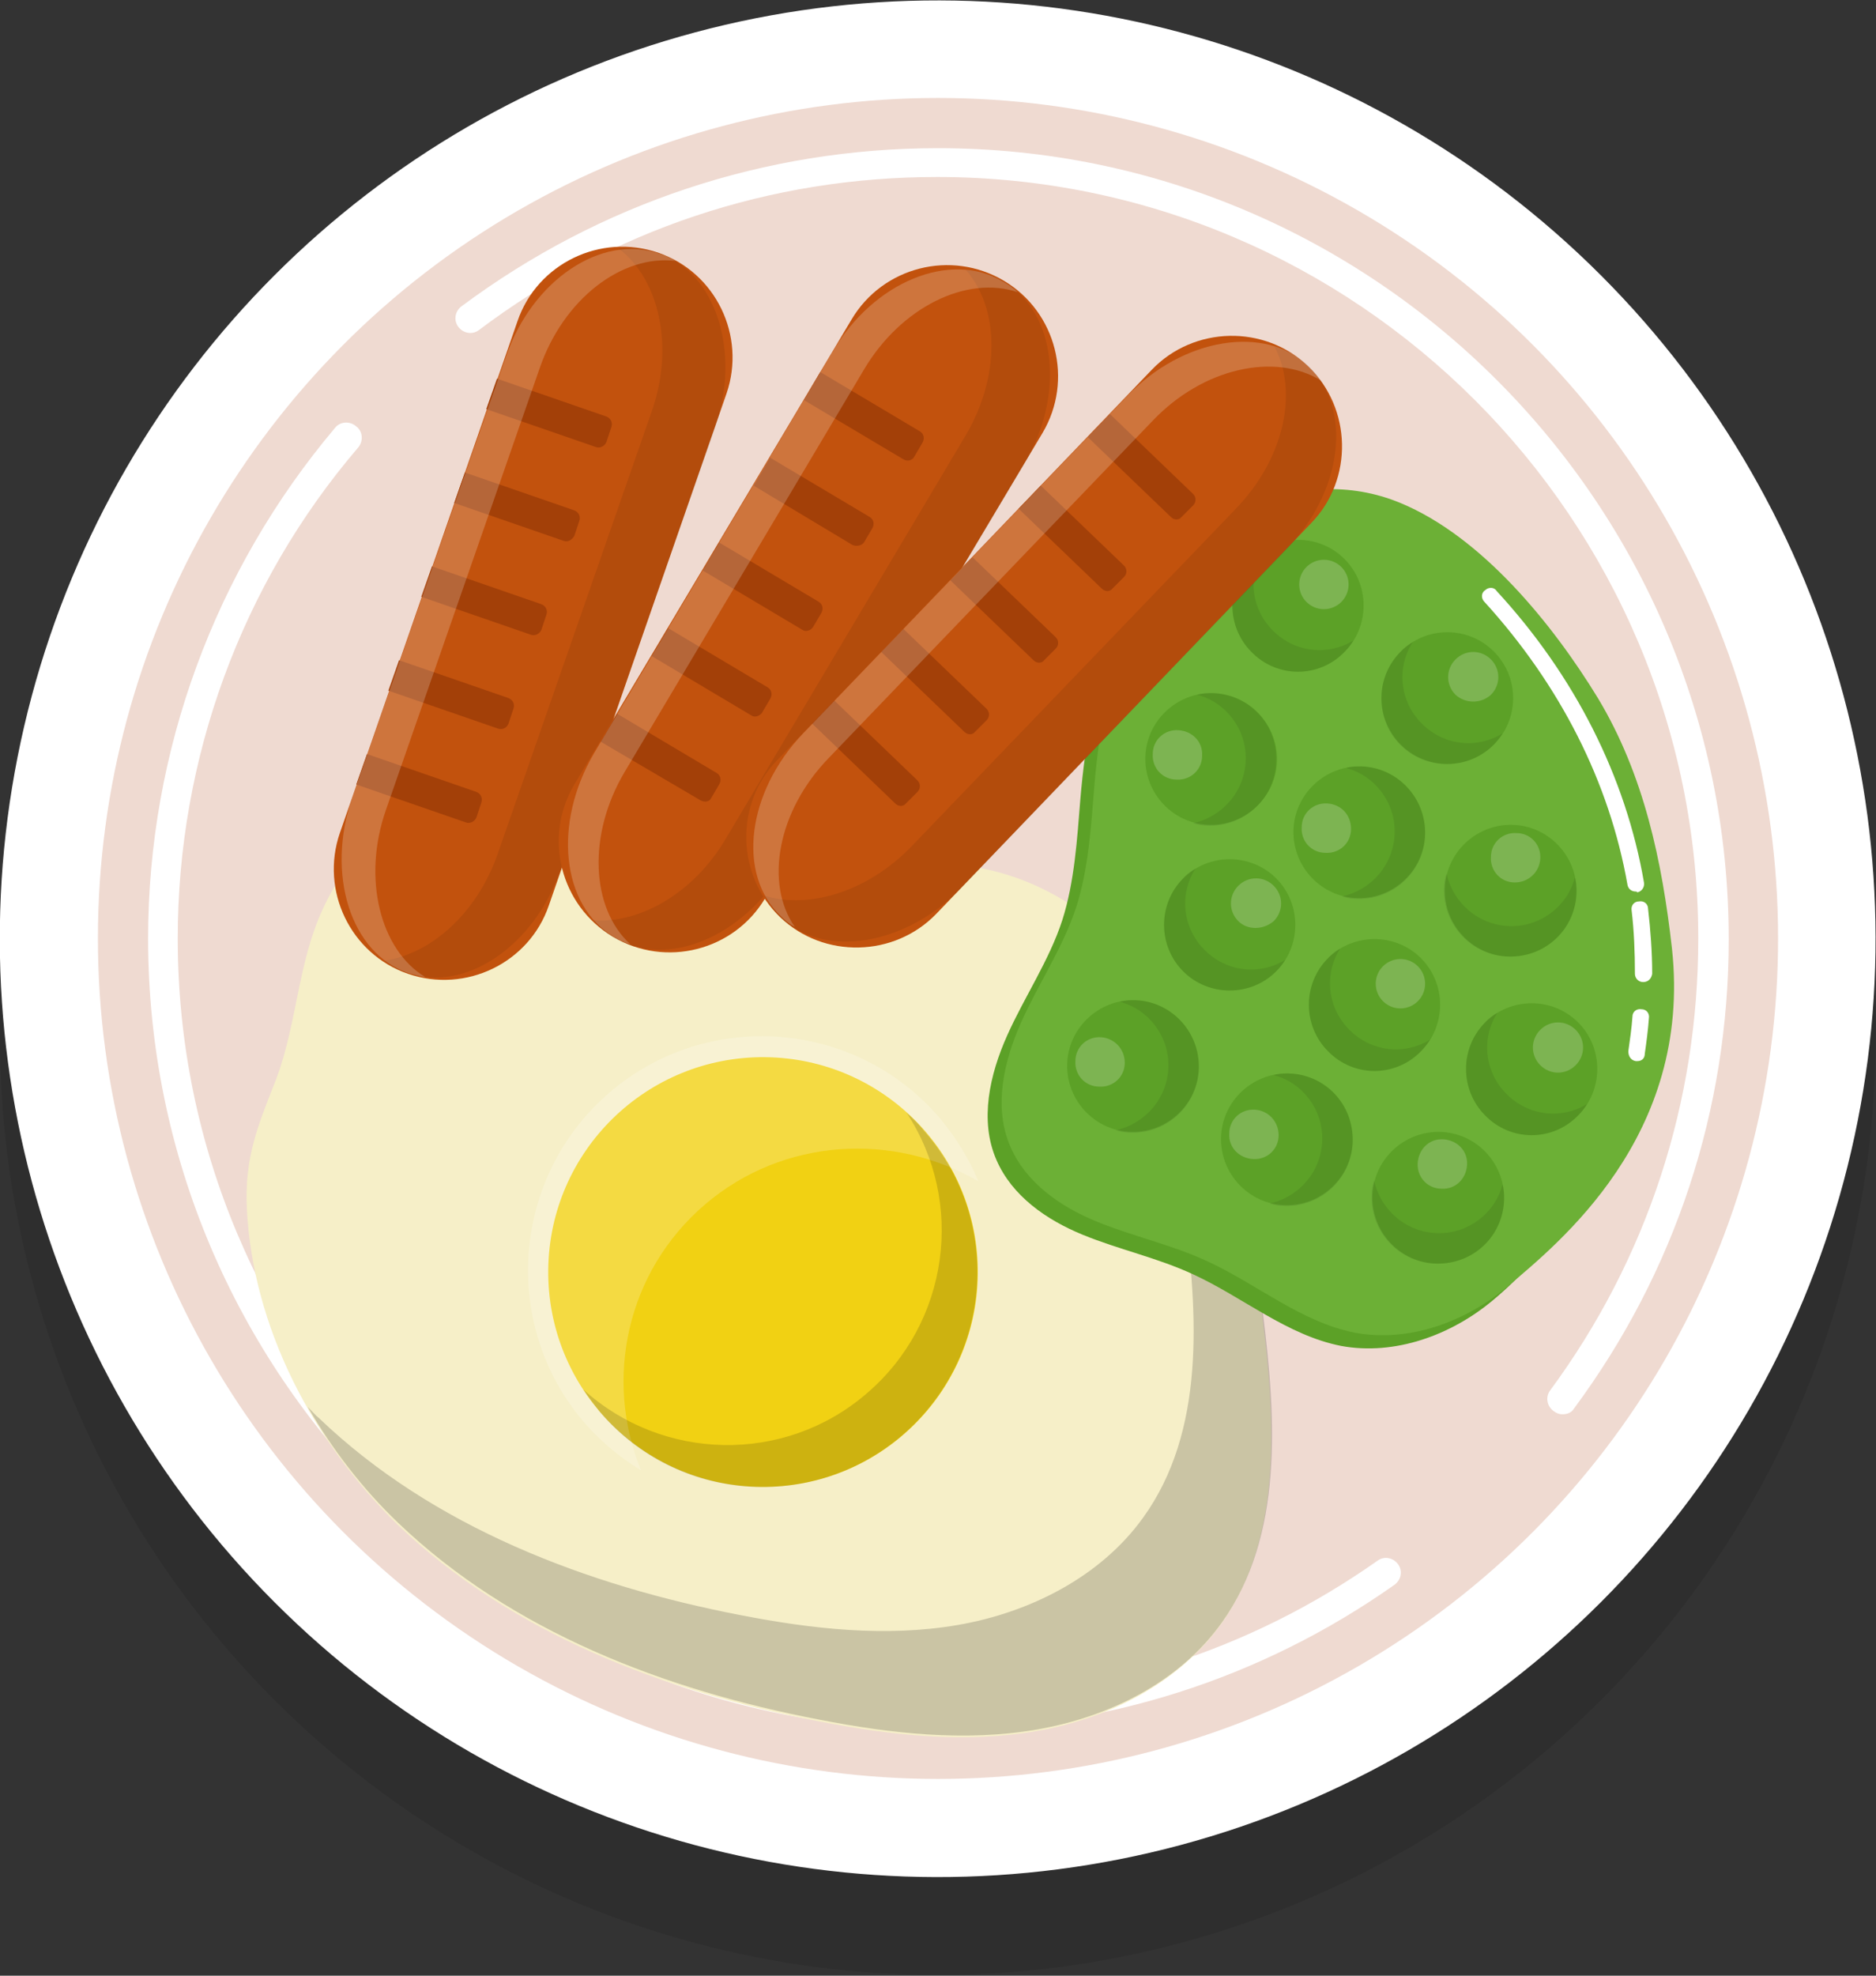 <?xml version="1.0" encoding="UTF-8"?> <!-- Generator: Adobe Illustrator 22.1.0, SVG Export Plug-In . SVG Version: 6.00 Build 0) --> <svg xmlns="http://www.w3.org/2000/svg" xmlns:xlink="http://www.w3.org/1999/xlink" id="Capa_1" x="0px" y="0px" viewBox="0 0 228 240" style="enable-background:new 0 0 228 240;" xml:space="preserve"><rect x="0" y="0" width="228" height="240" fill="#333333" stroke="none"/> <style type="text/css"> .st0{opacity:0.1;} .st1{fill:#FFFFFF;} .st2{fill:#EFDAD1;} .st3{fill:#F6EFC8;} .st4{fill:#F1D113;} .st5{opacity:0.2;} .st6{opacity:0.18;} .st7{opacity:0.15;} .st8{fill:#5CA127;} .st9{fill:#6CB036;} .st10{opacity:8.000000e-02;} .st11{fill:#C2520D;} .st12{fill:#A34008;} </style> <g> <g> <g class="st0"> <ellipse transform="matrix(0.707 -0.707 0.707 0.707 -55.64 117.517)" cx="114" cy="125.9" rx="114" ry="114"></ellipse> </g> <g> <ellipse transform="matrix(0.707 -0.707 0.707 0.707 -47.235 114.036)" class="st1" cx="114" cy="114" rx="114" ry="114"></ellipse> </g> <g> <circle class="st2" cx="114" cy="114" r="102.1"></circle> </g> <g> <g> <path class="st1" d="M114,210.1C61.1,210.1,18,167,18,114c0-22.7,8.1-44.7,22.7-62c0.6-0.8,1.8-0.9,2.6-0.2 c0.8,0.6,0.9,1.8,0.2,2.6C29.3,71,21.6,92.2,21.6,114c0,51,41.5,92.5,92.5,92.5c19.2,0,37.7-5.9,53.3-16.9 c0.8-0.6,1.9-0.4,2.5,0.4c0.6,0.8,0.4,1.9-0.4,2.5C153.2,204,134,210.1,114,210.1z"></path> </g> <g> <path class="st1" d="M189.9,171.8c-0.4,0-0.7-0.1-1.1-0.4c-0.8-0.6-1-1.7-0.4-2.5c11.8-16,18-35,18-54.9 c0-51-41.5-92.5-92.5-92.5c-20.3,0-39.5,6.4-55.7,18.6c-0.8,0.6-1.9,0.4-2.5-0.4c-0.6-0.8-0.4-1.9,0.4-2.5 C72.9,24.7,93,18,114,18c53,0,96.1,43.1,96.1,96.1c0,20.7-6.5,40.4-18.8,57C191,171.6,190.5,171.8,189.9,171.8z"></path> </g> </g> </g> <g> <g> <path class="st3" d="M39.2,110.5c3.3-7.3,10-13.7,18-14.2c9.4-0.5,17.3,6.7,26.4,9.1c11.6,3,24-2.2,35.8,0.1 c11.2,2.2,20.3,11,25.5,21.2c5.2,10.2,7.1,21.7,8.5,33.1c1.6,12.8,2.5,27-5,37.5c-5.2,7.2-13.7,11.5-22.5,13 c-8.7,1.5-17.7,0.5-26.4-1.2c-18.8-3.6-37.4-10.7-51.2-23.9C38,175.1,30.7,161.2,30,146.8c-0.3-6.3,1.4-10.2,3.6-15.8 C36.1,124.3,36.2,117,39.2,110.5z"></path> </g> <g> <ellipse transform="matrix(1.109206e-02 -1 1 1.109206e-02 -62.897 245.509)" class="st4" cx="92.7" cy="154.6" rx="26.1" ry="26.1"></ellipse> </g> <g class="st5"> <path class="st1" d="M85.7,146.3c-9.6,8.2-12.3,21.3-7.8,32.3c-2.5-1.5-4.9-3.5-6.9-5.8c-10.2-11.9-8.8-29.9,3.1-40.1 c11.9-10.2,29.9-8.8,40.1,3.1c2,2.4,3.6,5,4.7,7.7C108.6,137.5,95.2,138.2,85.7,146.3z"></path> </g> <g class="st6"> <path d="M126,210.1c-8.7,1.5-17.7,0.5-26.4-1.2c-18.8-3.6-37.4-10.7-51.2-23.9c-4.3-4.1-8-8.9-11-14.1c0.5,0.5,0.9,1,1.4,1.4 c13.8,13.2,32.5,20.3,51.2,23.9c8.7,1.7,17.7,2.7,26.4,1.2c8.7-1.5,17.3-5.8,22.5-13c7.6-10.5,6.7-24.7,5-37.5 c-1.5-11.4-3.3-22.9-8.5-33.1c0-0.1-0.1-0.1-0.1-0.2c4,3.6,7.3,8.1,9.7,12.9c5.2,10.2,7.1,21.7,8.5,33.1c1.6,12.8,2.5,27-5,37.5 C143.3,204.4,134.7,208.6,126,210.1z"></path> </g> <g class="st7"> <path d="M72.9,171.5c-0.7-0.9-1.4-1.8-2-2.7c9.6,8.7,24.4,9.1,34.4,0.5c10.1-8.6,12-23.3,4.9-34.1c0.8,0.7,1.6,1.5,2.3,2.4 c9.4,10.9,8.1,27.4-2.9,36.8C98.7,183.7,82.2,182.5,72.9,171.5z"></path> </g> </g> <g> <g> <path class="st8" d="M199.2,119.1c-1.6-15.7-6.7-31.2-16.9-43.3c-3.7-4.4-8-8.3-13-11c-5.1-2.6-11-3.8-16.6-2.5 c-7.1,1.7-12.8,7.2-16.2,13.7c-3.3,6.5-4.6,13.9-5.2,21.1c-0.4,4.9-0.7,10-2.2,14.7c-1.6,4.9-4.6,9.3-6.7,14 c-2.1,4.7-3.4,10.3-1.3,15.1c1.9,4.4,6.1,7.3,10.5,9.1c4.4,1.8,9.1,2.8,13.4,4.8c6.1,2.8,11.4,7.4,18,8.7 c6.5,1.2,13.4-1.3,18.5-5.6C187.6,152.8,201.2,138.3,199.2,119.1z"></path> </g> <g> <path class="st9" d="M203.2,115.2c-1.2-10.6-3.4-21.1-9-30.4c-5.5-9-14.1-19.6-24-23.7c-12.3-5.1-26.1,2-32,13.3 c-3.3,6.5-4.6,13.9-5.2,21.1c-0.4,4.9-0.7,10-2.2,14.7c-1.6,4.9-4.6,9.3-6.7,14c-2.1,4.7-3.4,10.3-1.3,15.1 c1.9,4.4,6.1,7.3,10.5,9.1c4.4,1.8,9.1,2.8,13.4,4.8c6.1,2.8,11.4,7.4,18,8.7c6.5,1.2,13.4-1.3,18.5-5.6 C189.3,151.1,205.7,138.1,203.2,115.2z"></path> </g> <g> <g> <circle class="st8" cx="175.9" cy="84.8" r="8"></circle> </g> <g class="st10"> <path d="M181.5,90.5c0.4-0.4,0.8-0.9,1.1-1.4c-3.1,1.9-7.1,1.5-9.8-1.2c-2.7-2.7-3.1-6.8-1.1-9.9c-0.5,0.3-1.1,0.7-1.5,1.2 c-3.1,3.1-3.1,8.2,0,11.3C173.3,93.6,178.4,93.6,181.5,90.5z"></path> </g> <g class="st5"> <path class="st1" d="M176.9,84.4c-1.2-1.2-1.2-3.1,0-4.3c1.2-1.2,3.1-1.2,4.3,0c1.2,1.2,1.2,3.1,0,4.3 C180,85.5,178.1,85.5,176.9,84.4z"></path> </g> </g> <g> <g> <path class="st8" d="M183.4,116.2c-4.4-0.1-7.9-3.8-7.8-8.2c0.1-4.4,3.8-7.9,8.2-7.8c4.4,0.1,7.9,3.8,7.8,8.2 C191.5,112.8,187.9,116.3,183.4,116.2z"></path> </g> <g class="st10"> <path d="M191.6,108.4c0-0.6,0-1.2-0.2-1.8c-0.9,3.5-4.2,6-7.9,5.9c-3.8-0.1-6.9-2.8-7.7-6.4c-0.2,0.6-0.3,1.2-0.3,1.9 c-0.1,4.4,3.4,8.1,7.8,8.2C187.9,116.3,191.5,112.8,191.6,108.4z"></path> </g> <g class="st5"> <path class="st1" d="M184.1,107.2c-1.7,0-3-1.4-2.9-3.1c0-1.7,1.4-3,3.1-2.9c1.7,0,3,1.4,2.9,3.1S185.7,107.2,184.1,107.2z"></path> </g> </g> <g> <g> <path class="st8" d="M173.2,101.3c-0.1,4.4-3.8,7.9-8.2,7.8c-4.4-0.1-7.9-3.8-7.8-8.2c0.1-4.4,3.8-7.9,8.2-7.8 C169.8,93.2,173.3,96.9,173.2,101.3z"></path> </g> <g class="st10"> <path d="M165.4,93.1c-0.6,0-1.2,0-1.8,0.2c3.5,0.9,6,4.2,5.9,7.9c-0.1,3.8-2.8,6.9-6.4,7.7c0.6,0.2,1.2,0.3,1.9,0.3 c4.4,0.1,8.1-3.4,8.2-7.8C173.3,96.9,169.8,93.2,165.4,93.1z"></path> </g> <g class="st5"> <path class="st1" d="M164.2,100.7c0,1.7-1.4,3-3.1,2.9c-1.7,0-3-1.4-2.9-3.1c0-1.7,1.4-3,3.1-2.9S164.2,99,164.2,100.7z"></path> </g> </g> <g> <g> <path class="st8" d="M161.4,127.7c-3.1-3.1-3.1-8.2,0-11.3c3.1-3.1,8.2-3.1,11.3,0c3.1,3.1,3.1,8.2,0,11.3 C169.6,130.9,164.5,130.9,161.4,127.7z"></path> </g> <g class="st10"> <path d="M172.7,127.7c0.4-0.4,0.8-0.9,1.1-1.4c-3.1,1.9-7.1,1.5-9.8-1.2c-2.7-2.7-3.1-6.8-1.1-9.9c-0.5,0.3-1.1,0.7-1.5,1.2 c-3.1,3.1-3.1,8.2,0,11.3C164.5,130.9,169.6,130.9,172.7,127.7z"></path> </g> <g class="st5"> <circle class="st1" cx="170.2" cy="119.5" r="3"></circle> </g> </g> <g> <g> <path class="st8" d="M143.8,118c-3.1-3.1-3.1-8.2,0-11.3c3.1-3.1,8.2-3.1,11.3,0c3.1,3.1,3.1,8.2,0,11.3 C152,121.1,146.9,121.1,143.8,118z"></path> </g> <g class="st10"> <path d="M155.1,118c0.4-0.4,0.8-0.9,1.1-1.4c-3.1,1.9-7.1,1.5-9.8-1.2c-2.7-2.7-3.1-6.8-1.1-9.9c-0.5,0.3-1.1,0.7-1.5,1.2 c-3.1,3.1-3.1,8.2,0,11.3C146.9,121.1,152,121.1,155.1,118z"></path> </g> <g class="st5"> <path class="st1" d="M150.5,111.9c-1.2-1.2-1.2-3.1,0-4.3c1.2-1.2,3.1-1.2,4.3,0c1.2,1.2,1.2,3.1,0,4.3 C153.5,113,151.6,113,150.5,111.9z"></path> </g> </g> <g> <g> <path class="st8" d="M152.1,79.2c-3.1-3.1-3.1-8.2,0-11.3c3.1-3.1,8.2-3.1,11.3,0c3.1,3.1,3.1,8.2,0,11.3 C160.3,82.4,155.2,82.4,152.1,79.2z"></path> </g> <g class="st10"> <path d="M163.4,79.2c0.4-0.4,0.8-0.9,1.1-1.4c-3.1,1.9-7.1,1.5-9.8-1.2c-2.7-2.7-3.1-6.8-1.1-9.9c-0.5,0.3-1.1,0.7-1.5,1.2 c-3.1,3.1-3.1,8.2,0,11.3C155.2,82.4,160.3,82.4,163.4,79.2z"></path> </g> <g class="st5"> <circle class="st1" cx="160.9" cy="71" r="3"></circle> </g> </g> <g> <g> <path class="st8" d="M180.5,135.5c-3.1-3.1-3.1-8.2,0-11.3c3.1-3.1,8.2-3.1,11.3,0c3.1,3.1,3.1,8.2,0,11.3 C188.7,138.7,183.6,138.7,180.5,135.5z"></path> </g> <g class="st10"> <path d="M191.8,135.5c0.4-0.4,0.8-0.9,1.1-1.4c-3.1,1.9-7.1,1.5-9.8-1.2c-2.7-2.7-3.1-6.8-1.1-9.9c-0.5,0.3-1.1,0.7-1.5,1.2 c-3.1,3.1-3.1,8.2,0,11.3C183.6,138.7,188.7,138.7,191.8,135.5z"></path> </g> <g class="st5"> <path class="st1" d="M187.2,129.4c-1.2-1.2-1.2-3.1,0-4.3c1.2-1.2,3.1-1.2,4.3,0c1.2,1.2,1.2,3.1,0,4.3 C190.3,130.6,188.4,130.6,187.2,129.4z"></path> </g> </g> <g> <g> <path class="st8" d="M174.6,153.5c-4.4-0.1-7.9-3.8-7.8-8.2c0.1-4.4,3.8-7.9,8.2-7.8c4.4,0.1,7.9,3.8,7.8,8.2 C182.7,150.1,179.1,153.6,174.6,153.5z"></path> </g> <g class="st10"> <path d="M182.8,145.7c0-0.6,0-1.2-0.2-1.8c-0.9,3.5-4.2,6-7.9,5.9c-3.8-0.1-6.9-2.8-7.7-6.4c-0.2,0.6-0.3,1.2-0.3,1.9 c-0.1,4.4,3.4,8.1,7.8,8.2C179.1,153.6,182.7,150.1,182.8,145.7z"></path> </g> <g class="st5"> <path class="st1" d="M175.2,144.4c-1.7,0-3-1.4-2.9-3.1s1.4-3,3.1-2.9s3,1.4,2.9,3.1S176.9,144.5,175.2,144.4z"></path> </g> </g> <g> <g> <path class="st8" d="M164.4,138.6c-0.1,4.4-3.8,7.9-8.2,7.8c-4.4-0.1-7.9-3.8-7.8-8.2c0.1-4.4,3.8-7.9,8.2-7.8 C161,130.5,164.5,134.1,164.4,138.6z"></path> </g> <g class="st10"> <path d="M156.6,130.4c-0.6,0-1.2,0-1.8,0.2c3.5,0.9,6,4.2,5.9,7.9c-0.1,3.8-2.8,6.9-6.4,7.7c0.6,0.2,1.2,0.3,1.9,0.3 c4.4,0.1,8.1-3.4,8.2-7.8C164.5,134.1,161,130.5,156.6,130.4z"></path> </g> <g class="st5"> <path class="st1" d="M155.4,137.9c0,1.7-1.4,3-3.1,2.9s-3-1.4-2.9-3.1c0-1.7,1.4-3,3.1-2.9S155.4,136.3,155.4,137.9z"></path> </g> </g> <g> <g> <path class="st8" d="M145.7,129.7c-0.1,4.4-3.8,7.9-8.2,7.8c-4.4-0.1-7.9-3.8-7.8-8.2c0.1-4.4,3.8-7.9,8.2-7.8 C142.3,121.6,145.8,125.3,145.7,129.7z"></path> </g> <g class="st10"> <path d="M137.9,121.5c-0.6,0-1.2,0-1.8,0.2c3.5,0.9,6,4.2,5.9,7.9c-0.1,3.8-2.8,6.9-6.4,7.7c0.6,0.2,1.2,0.3,1.9,0.3 c4.4,0.1,8.1-3.4,8.2-7.8C145.8,125.3,142.3,121.6,137.9,121.5z"></path> </g> <g class="st5"> <path class="st1" d="M136.7,129.1c0,1.7-1.4,3-3.1,2.9c-1.7,0-3-1.4-2.9-3.1c0-1.7,1.4-3,3.1-2.9 C135.4,126.1,136.7,127.4,136.7,129.1z"></path> </g> </g> <g> <g> <path class="st8" d="M155.2,92.4c-0.1,4.4-3.8,7.9-8.2,7.8c-4.4-0.1-7.9-3.8-7.8-8.2c0.1-4.4,3.8-7.9,8.2-7.8 C151.8,84.3,155.3,88,155.2,92.4z"></path> </g> <g class="st10"> <path d="M147.3,84.2c-0.6,0-1.2,0-1.8,0.2c3.5,0.9,6,4.2,5.9,7.9c-0.1,3.8-2.8,6.9-6.4,7.7c0.6,0.2,1.2,0.3,1.9,0.3 c4.4,0.1,8.1-3.4,8.2-7.8C155.3,88,151.8,84.3,147.3,84.2z"></path> </g> <g class="st5"> <path class="st1" d="M146.1,91.8c0,1.7-1.4,3-3.1,2.9c-1.7,0-3-1.4-2.9-3.1c0-1.7,1.4-3,3.1-2.9S146.2,90.1,146.1,91.8z"></path> </g> </g> <g> <path class="st1" d="M199,128.9c0,0-0.1,0-0.2,0c-0.6-0.1-0.9-0.6-0.9-1.2c0.2-1.4,0.4-2.8,0.5-4.2c0-0.6,0.5-1,1.1-0.9 c0.6,0,1,0.5,0.9,1.1c-0.1,1.4-0.3,2.9-0.5,4.3C199.9,128.6,199.5,128.9,199,128.9z"></path> </g> <g> <path class="st1" d="M199.7,119.3C199.7,119.3,199.7,119.3,199.7,119.3c-0.6,0-1-0.5-1-1c0-2.6-0.1-5.2-0.4-7.7 c-0.1-0.6,0.3-1.1,0.9-1.1c0.6-0.1,1.1,0.3,1.1,0.9c0.3,2.6,0.5,5.3,0.5,7.9C200.7,118.9,200.3,119.3,199.7,119.3z"></path> </g> <g> <path class="st1" d="M198.8,108.3c-0.5,0-0.9-0.3-1-0.8c-2.2-12.5-8.2-24.3-17.4-34.4c-0.4-0.4-0.4-1.1,0.1-1.4 c0.4-0.4,1.1-0.4,1.4,0.1c9.5,10.3,15.7,22.6,17.9,35.4c0.1,0.6-0.3,1.1-0.8,1.2C198.9,108.3,198.9,108.3,198.8,108.3z"></path> </g> </g> <g> <g> <path class="st11" d="M49.6,118.3L49.6,118.3c-7-2.4-10.7-10.1-8.3-17.1L62.9,39C65.3,32,73,28.3,80,30.7l0,0 c7,2.4,10.7,10.1,8.3,17.1L66.7,110C64.3,117,56.6,120.7,49.6,118.3z"></path> </g> <g> <g> <path class="st12" d="M72.4,54.3l-13.3-4.6l1.3-3.7l13.3,4.6c0.5,0.2,0.8,0.7,0.6,1.3l-0.6,1.8C73.5,54.2,72.9,54.5,72.4,54.3z"></path> </g> <g> <path class="st12" d="M68.5,65.7l-13.3-4.6l1.3-3.7L69.8,62c0.5,0.2,0.8,0.7,0.6,1.3l-0.6,1.8C69.5,65.6,69,65.9,68.5,65.7z"></path> </g> <g> <path class="st12" d="M64.5,77.1l-13.3-4.6l1.3-3.7l13.3,4.6c0.5,0.2,0.8,0.7,0.6,1.3l-0.6,1.8C65.6,77,65,77.3,64.5,77.1z"></path> </g> <g> <path class="st12" d="M60.5,88.5l-13.3-4.6l1.3-3.7l13.3,4.6c0.5,0.2,0.8,0.7,0.6,1.3l-0.6,1.8C61.6,88.4,61.1,88.7,60.5,88.5z"></path> </g> <g> <path class="st12" d="M56.6,99.9l-13.3-4.6l1.3-3.7l13.3,4.6c0.5,0.2,0.8,0.7,0.6,1.3l-0.6,1.8C57.7,99.8,57.1,100.1,56.6,99.9z "></path> </g> </g> <g class="st10"> <path d="M80,30.7L80,30.7c-1.6-0.5-3.2-0.7-4.8-0.5c4.9,3.7,6.8,11.9,4,19.8l-18.7,53.7c-2.5,7.2-8.1,12.2-13.8,13 c0.9,0.7,1.8,1.2,2.8,1.5l0,0c7,2.4,15.4-3.2,18.6-12.5L86.9,52C90.1,42.7,87,33.1,80,30.7z"></path> </g> <g class="st5"> <path class="st1" d="M46.9,98.4l18.7-53.7c2.9-8.4,10-13.8,16.5-13c-0.6-0.4-1.3-0.7-2-0.9l0,0c-7-2.4-15.4,3.2-18.6,12.5 L42.8,96.9c-3.2,9.3-0.2,18.9,6.8,21.3l0,0c0.7,0.2,1.4,0.4,2.1,0.5C46.2,115.4,44,106.7,46.9,98.4z"></path> </g> </g> <g> <g> <path class="st11" d="M74.5,113.8L74.5,113.8c-6.4-3.8-8.5-12.1-4.7-18.5l33.7-56.5c3.8-6.4,12.1-8.5,18.5-4.7l0,0 c6.4,3.8,8.5,12.1,4.7,18.5L93,109.1C89.2,115.5,80.9,117.6,74.5,113.8z"></path> </g> <g> <g> <path class="st12" d="M109.8,55.8l-12.1-7.2l2-3.4l12.1,7.2c0.5,0.3,0.6,0.9,0.3,1.4l-1,1.7C110.9,55.9,110.3,56.1,109.8,55.8z"></path> </g> <g> <path class="st12" d="M103.6,66.2L91.6,59l2-3.4l12.1,7.2c0.5,0.3,0.6,0.9,0.3,1.4l-1,1.7C104.7,66.3,104.1,66.4,103.6,66.2z"></path> </g> <g> <path class="st12" d="M97.5,76.5l-12.1-7.2l2-3.4l12.1,7.2c0.5,0.3,0.6,0.9,0.3,1.4l-1,1.7C98.5,76.6,97.9,76.8,97.5,76.5z"></path> </g> <g> <path class="st12" d="M91.3,86.9l-12.1-7.2l2-3.4l12.1,7.2c0.5,0.3,0.6,0.9,0.3,1.4l-1,1.7C92.3,87,91.7,87.2,91.3,86.9z"></path> </g> <g> <path class="st12" d="M85.1,97.2L73,90.1l2-3.4l12.1,7.2c0.5,0.3,0.6,0.9,0.3,1.4l-1,1.7C86.2,97.4,85.6,97.5,85.1,97.2z"></path> </g> </g> <g class="st10"> <path d="M122,34.2L122,34.2c-1.4-0.8-3-1.3-4.6-1.4c4.1,4.7,4.2,13-0.1,20.2l-29.1,48.9c-3.9,6.6-10.4,10.3-16.1,9.9 c0.7,0.8,1.5,1.5,2.5,2.1l0,0c6.4,3.8,15.7,0,20.7-8.5l29.1-48.9C129.5,48,128.4,38,122,34.2z"></path> </g> <g class="st5"> <path class="st1" d="M75.9,93.8l29.1-48.9c4.5-7.6,12.5-11.5,18.7-9.4c-0.5-0.5-1.1-0.9-1.8-1.3l0,0c-6.4-3.8-15.7,0-20.7,8.5 L72.2,91.5c-5,8.5-4,18.5,2.4,22.3l0,0c0.6,0.4,1.3,0.7,2,0.9C71.8,110.3,71.4,101.4,75.9,93.8z"></path> </g> </g> <g> <g> <path class="st11" d="M94.8,111.4L94.8,111.4c-5.3-5.1-5.5-13.7-0.4-19L140,44.9c5.1-5.3,13.7-5.5,19-0.4l0,0 c5.3,5.1,5.5,13.7,0.4,19L113.8,111C108.7,116.3,100.1,116.5,94.8,111.4z"></path> </g> <g> <g> <path class="st12" d="M142.3,62.8l-10.1-9.7l2.7-2.8L145,60c0.4,0.4,0.4,1,0,1.4l-1.4,1.4C143.3,63.2,142.7,63.2,142.3,62.8z"></path> </g> <g> <path class="st12" d="M133.9,71.5l-10.1-9.7l2.7-2.8l10.1,9.7c0.4,0.4,0.4,1,0,1.4l-1.4,1.4C134.9,71.9,134.3,71.9,133.9,71.5z"></path> </g> <g> <path class="st12" d="M125.6,80.2l-10.1-9.7l2.7-2.8l10.1,9.7c0.4,0.4,0.4,1,0,1.4l-1.4,1.4C126.6,80.6,126,80.6,125.6,80.2z"></path> </g> <g> <path class="st12" d="M117.2,88.9l-10.1-9.7l2.7-2.8l10.1,9.7c0.4,0.4,0.4,1,0,1.4l-1.4,1.4C118.2,89.3,117.6,89.3,117.2,88.9z"></path> </g> <g> <path class="st12" d="M108.8,97.6l-10.1-9.7l2.7-2.8l10.1,9.7c0.4,0.4,0.4,1,0,1.4l-1.4,1.4C109.8,98,109.2,98,108.8,97.6z"></path> </g> </g> <g class="st10"> <path d="M159.1,44.5L159.1,44.5c-1.2-1.1-2.6-2-4.2-2.4c2.9,5.5,1.2,13.6-4.7,19.7l-39.4,41c-5.3,5.5-12.5,7.7-17.9,6 c0.5,0.9,1.1,1.8,1.9,2.6h0c5.3,5.1,15.3,3.5,22.1-3.6l39.4-41C163.2,59.7,164.4,49.7,159.1,44.5z"></path> </g> <g class="st5"> <path class="st1" d="M100.7,92.1l39.4-41c6.1-6.4,14.8-8.3,20.4-4.9c-0.4-0.6-0.9-1.2-1.4-1.7v0c-5.3-5.1-15.3-3.5-22.1,3.6 l-39.4,41c-6.8,7.1-8.1,17.1-2.7,22.2h0c0.5,0.5,1.1,1,1.7,1.3C92.9,107.3,94.5,98.5,100.7,92.1z"></path> </g> </g> </g> </svg> 